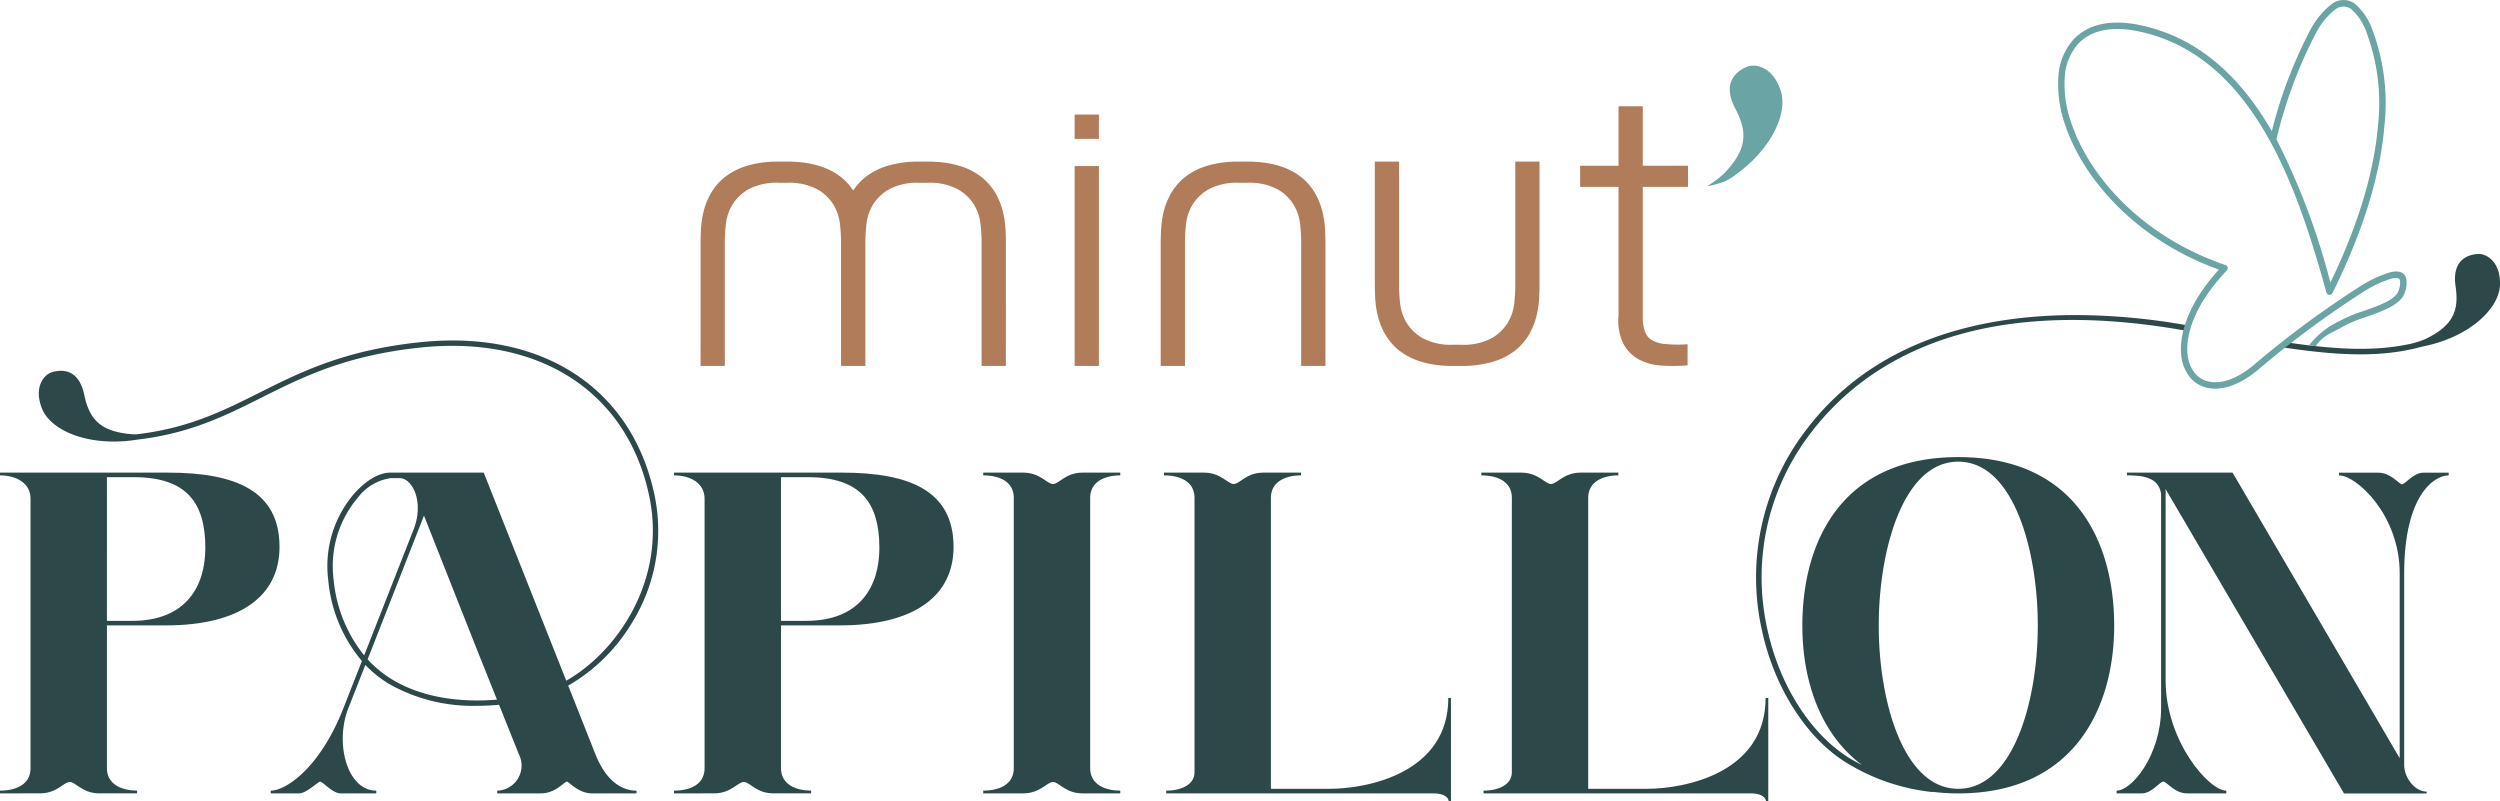 <svg xmlns="http://www.w3.org/2000/svg" width="302.766" height="97.024" viewBox="0 0 302.766 97.024">
  <g id="logo-minut-papillon" transform="translate(-412 326)">
    <g id="Groupe_4" data-name="Groupe 4" transform="translate(412 -326)">
      <path id="Tracé_1" data-name="Tracé 1" d="M332.847,209.367v-.332c1.9,0,3.7-.719,3.7-2.711V173.565c0-1.992-1.8-2.711-3.7-2.711v-.332h4.843c2.067,0,2.884,1.378,3.591,1.378.763,0,1.525-1.378,3.592-1.378h4.571v.332c-1.795,0-3.646.719-3.646,2.711v32.758c0,1.992,1.851,2.711,3.646,2.711v.332h-4.571c-2.067,0-2.829-1.378-3.592-1.378-.707,0-1.524,1.378-3.591,1.378Z" transform="translate(-213.772 -113.284)" fill="#2d4848"/>
      <path id="Tracé_2" data-name="Tracé 2" d="M524.746,210.308c-.109-.719-1.034-.941-1.85-.941H490.532v-.332c1.9,0,3.428-.775,3.428-2.213V173.565c0-1.992-1.8-2.711-3.7-2.711v-.332H495.1c2.067,0,2.884,1.378,3.591,1.378.763,0,1.525-1.378,3.592-1.378h4.571v.332c-1.795,0-3.646.719-3.646,2.711v35.248h7.075c4.734,0,14.41-1.961,14.41-11l.323-.007v12.505Z" transform="translate(-310.866 -113.284)" fill="#2d4848"/>
      <path id="Tracé_3" data-name="Tracé 3" d="M424.455,210.308c-.109-.719-1.034-.941-1.85-.941H390.241v-.332c1.9,0,3.428-.775,3.428-2.213V173.565c0-1.992-1.8-2.711-3.7-2.711v-.332h4.843c2.067,0,2.884,1.378,3.591,1.378.763,0,1.524-1.378,3.592-1.378h4.571v.332c-1.795,0-3.646.719-3.646,2.711v35.248h7.074c4.734,0,14.41-1.961,14.41-11l.323-.007v12.505Z" transform="translate(-249.005 -113.284)" fill="#2d4848"/>
      <path id="Tracé_4" data-name="Tracé 4" d="M691.052,209.367v-.332c1.85,0,5.387-4.316,5.387-10.016v-25.9c-.271-1.992-2.122-2.268-4.136-2.268v-.332h12.789l20.242,34.584V182.7c0-7.028-5.224-11.842-7.346-11.842v-.332h4.734c1.523,0,2.449,1.308,2.884,1.419.49-.11,1.415-1.419,2.612-1.419h3.048v.332c-1.85,0-5.387,2.546-5.387,11.842v23.3c.054,1.6,1.36,3.154,2.721,3.154v.221H718.587l-21.6-36.853V195.7c0,7.3,5.224,13.336,7.346,13.336v.332H699.6c-1.524,0-2.449-1.378-2.884-1.434-.49.055-1.415,1.434-2.612,1.434Z" transform="translate(-434.716 -113.284)" fill="#2d4848"/>
      <path id="Tracé_5" data-name="Tracé 5" d="M235.126,209.367v-.332c1.9,0,3.7-.719,3.7-2.711V173.676c0-1.937-1.8-2.822-3.7-2.822v-.332h20.352c8.272,0,13.5,2.252,13.5,9,0,5.921-4.734,9.5-13.767,9.5h-7.129v17.3c0,1.992,1.851,2.711,3.646,2.711v.332h-4.571c-2.067,0-2.829-1.378-3.592-1.378-.707,0-1.524,1.378-3.591,1.378Zm12.951-20.894h3.048c6.585,0,8.87-4.244,8.87-8.837,0-5.423-2.231-8.561-8.652-8.561h-3.266Z" transform="translate(-153.497 -113.284)" fill="#2d4848"/>
      <path id="Tracé_6" data-name="Tracé 6" d="M22.1,209.367v-.332c1.9,0,3.7-.719,3.7-2.711V173.676c0-1.937-1.8-2.822-3.7-2.822v-.332H42.453c8.272,0,13.5,2.252,13.5,9,0,5.921-4.734,9.5-13.767,9.5H35.052v17.3c0,1.992,1.851,2.711,3.646,2.711v.332H34.128c-2.067,0-2.829-1.378-3.592-1.378-.707,0-1.524,1.378-3.591,1.378Zm12.95-20.894H38.1c6.585,0,8.87-4.244,8.87-8.837,0-5.423-2.231-8.561-8.652-8.561H35.052Z" transform="translate(-22.102 -113.284)" fill="#2d4848"/>
      <path id="Tracé_7" data-name="Tracé 7" d="M101.75,178.792l-3.266-8.235a21.628,21.628,0,0,0,7.753-7.658,21.091,21.091,0,0,0,2.687-15.475c-2.742-12.92-13.608-19.994-28.357-18.459-9.183.955-14.461,3.6-19.565,6.157-4.371,2.19-8.531,4.268-14.816,5-.235,0-.464-.006-.681-.025-3.792-.343-5.027-1.887-5.639-4.784-.718-3.4-3.069-3-4.01-2.677-.764.267-2.159,1.661-1.108,4.353,1,2.561,5.209,4.453,10.476,3.918.394-.04.774-.1,1.156-.153.21-.025.414-.054.619-.082l.033,0c5.963-.822,10.014-2.844,14.26-4.971,5.051-2.531,10.276-5.148,19.341-6.091,14.39-1.5,24.988,5.38,27.654,17.948,2.179,10.27-3.973,18.972-10.042,22.4l-9.992-25.2H77.05l-.1,0c-1.4,0-2.993.973-4.414,2.579a13.452,13.452,0,0,0-3.113,10.431,17.589,17.589,0,0,0,4.078,9.808l-2.229,5.682c-2.884,7.359-7.021,10.016-8.816,10.016v.332h3.428c.871,0,2.123-1.268,2.558-1.434.49.166,1.524,1.434,2.5,1.434h4.3v-.332c-3.536,0-5.061-5.755-3.373-10.016l2.046-5.2a14.5,14.5,0,0,0,2.879,2.3A20.593,20.593,0,0,0,87.458,173c.9,0,1.793-.045,2.651-.124l2.391,5.974a3.04,3.04,0,0,1-2.612,4.427v.332h5.224c1.8,0,2.721-1.268,3.21-1.434.435.166,1.416,1.434,3.1,1.434h5.333v-.332C104.961,183.275,103.057,182.112,101.75,178.792Zm-31.678-21.1a12.794,12.794,0,0,1,2.955-9.922,6.019,6.019,0,0,1,4.014-2.346h.994c1.637,0,3.006,2.958,1.731,6.2l-5.992,15.271A17.15,17.15,0,0,1,70.072,157.692ZM77.139,169.8a13.756,13.756,0,0,1-2.949-2.423l.514-1.308.218-.553,6.094-15.549,6.149,15.549.218.553,2.474,6.183C85.746,172.6,80.959,172.122,77.139,169.8Z" transform="translate(-29.67 -87.523)" fill="#2d4848"/>
      <g id="Groupe_1" data-name="Groupe 1" transform="translate(206.77 7.952)">
        <path id="Tracé_8" data-name="Tracé 8" d="M561.713,56.5a12.379,12.379,0,0,0,2.062-.572,6.641,6.641,0,0,0,.7-.362c4.848-3.205,7.05-7.8,6.1-10.66-1-3.011-3.158-3.209-3.991-2.9-1.024.383-3.284,1.7-1.508,5.074,1.516,2.875,1.49,5-1.453,7.974a11.96,11.96,0,0,1-1.921,1.413Z" transform="translate(-561.7 -41.901)" fill="#6aa4a4"/>
      </g>
      <path id="Tracé_9" data-name="Tracé 9" d="M364.678,87.794h-2.937V63.584h2.937Zm0-27.5h-2.937V57.346h2.937Z" transform="translate(-231.594 -43.476)" fill="#b07c5a"/>
      <path id="Tracé_10" data-name="Tracé 10" d="M532.727,86.179c-.53,0-1.052-.021-1.564-.064a6.464,6.464,0,0,1-2.588-.74,4.64,4.64,0,0,1-1.853-1.9,6.448,6.448,0,0,1-.578-3.389V64.493h-4.648V61.93h4.648v-7.2h2.938v7.2h5.479v2.563h-5.479V80.11a5.315,5.315,0,0,0,.3,2,1.9,1.9,0,0,0,.823.956,3.876,3.876,0,0,0,1.5.45,15.767,15.767,0,0,0,2.246.065l.558-.02v2.55l-.5.032C533.577,86.166,533.149,86.179,532.727,86.179Z" transform="translate(-330.132 -41.862)" fill="#b07c5a"/>
      <path id="Tracé_11" data-name="Tracé 11" d="M408.892,96.964h-2.938V81.8a19.123,19.123,0,0,0-.143-2.122,5.665,5.665,0,0,0-.784-2.26,5.465,5.465,0,0,0-1.964-1.86,7.335,7.335,0,0,0-3.677-.778h-.94a7.331,7.331,0,0,0-3.676.778,5.471,5.471,0,0,0-1.964,1.859,5.678,5.678,0,0,0-.784,2.26,19.206,19.206,0,0,0-.143,2.122V96.964h-2.938V82.113q0-.731.05-1.714a11.853,11.853,0,0,1,.307-2.1,8.636,8.636,0,0,1,.861-2.186,6.975,6.975,0,0,1,1.668-1.976,8.078,8.078,0,0,1,2.7-1.4,12.866,12.866,0,0,1,3.868-.52l1.681,0v.017a12.072,12.072,0,0,1,3.232.506,8.072,8.072,0,0,1,2.7,1.4,6.994,6.994,0,0,1,1.668,1.975,8.648,8.648,0,0,1,.86,2.186,11.866,11.866,0,0,1,.308,2.1v0q.048.985.049,1.714Z" transform="translate(-248.372 -52.645)" fill="#b07c5a"/>
      <path id="Tracé_12" data-name="Tracé 12" d="M465.422,96.965v-.017a12.067,12.067,0,0,1-3.232-.505,8.085,8.085,0,0,1-2.7-1.4,6.992,6.992,0,0,1-1.668-1.975,8.623,8.623,0,0,1-.86-2.186,11.844,11.844,0,0,1-.308-2.1v0q-.048-.985-.049-1.714V72.214h2.938V87.379a19.222,19.222,0,0,0,.143,2.122,5.675,5.675,0,0,0,.784,2.261,5.463,5.463,0,0,0,1.964,1.859,7.333,7.333,0,0,0,3.677.778h.94a7.335,7.335,0,0,0,3.676-.779,5.469,5.469,0,0,0,1.963-1.859,5.671,5.671,0,0,0,.784-2.26,19.4,19.4,0,0,0,.143-2.122V72.214h2.938v14.85q0,.731-.05,1.715a11.729,11.729,0,0,1-.308,2.1,8.624,8.624,0,0,1-.859,2.185,7,7,0,0,1-1.669,1.976,8.082,8.082,0,0,1-2.7,1.4,12.858,12.858,0,0,1-3.867.52Z" transform="translate(-290.107 -52.647)" fill="#b07c5a"/>
      <path id="Tracé_13" data-name="Tracé 13" d="M280.484,96.964h-2.938V81.8a19.218,19.218,0,0,0-.143-2.122,5.675,5.675,0,0,0-.784-2.261,5.467,5.467,0,0,0-1.964-1.859,7.335,7.335,0,0,0-3.677-.778h-.94a7.329,7.329,0,0,0-3.676.778,5.468,5.468,0,0,0-1.964,1.86,5.674,5.674,0,0,0-.783,2.26,19.13,19.13,0,0,0-.143,2.122V96.964h-2.938l-.012-.54V81.8a19.219,19.219,0,0,0-.143-2.122,5.675,5.675,0,0,0-.784-2.261,5.474,5.474,0,0,0-1.964-1.859,7.336,7.336,0,0,0-3.677-.778h-.94a7.329,7.329,0,0,0-3.676.778,5.463,5.463,0,0,0-1.964,1.86,5.673,5.673,0,0,0-.783,2.26,19.307,19.307,0,0,0-.143,2.122V96.964h-2.938V82.113q0-.731.049-1.714a11.852,11.852,0,0,1,.308-2.1,8.608,8.608,0,0,1,.861-2.186,6.976,6.976,0,0,1,1.668-1.976,8.074,8.074,0,0,1,2.7-1.4,12.863,12.863,0,0,1,3.867-.52l1.682,0v.017a12.075,12.075,0,0,1,3.232.506,8.065,8.065,0,0,1,2.7,1.4A7.141,7.141,0,0,1,262,75.709a7.156,7.156,0,0,1,1.423-1.571,8.074,8.074,0,0,1,2.7-1.4,12.862,12.862,0,0,1,3.868-.52l1.681,0v.017a12.081,12.081,0,0,1,3.232.506,8.072,8.072,0,0,1,2.7,1.4,6.971,6.971,0,0,1,1.668,1.975,8.646,8.646,0,0,1,.861,2.186,11.87,11.87,0,0,1,.307,2.1h0q.049.985.049,1.714Z" transform="translate(-158.668 -52.645)" fill="#b07c5a"/>
      <g id="Groupe_2" data-name="Groupe 2" transform="translate(212.685 30.756)">
        <path id="Tracé_14" data-name="Tracé 14" d="M766.858,101.414c-1,.019-3.337.468-2.832,3.9.431,2.929-.236,4.749-3.663,6.41a10.924,10.924,0,0,1-2.078.632c-4.3.882-8.9.621-14.785-.245l-.688.573c6.921,1.049,12.09,1.317,17.041-.014.423-.092.809-.18,1.088-.25,5.136-1.285,8.417-4.56,8.467-7.309C769.459,102.223,767.667,101.4,766.858,101.414Z" transform="translate(-679.327 -101.413)" fill="#2d4848"/>
        <path id="Tracé_15" data-name="Tracé 15" d="M601.61,137.928c-14.094,0-18.882,10.182-18.882,20.419,0,6.371,2.009,12.994,7.239,16.879-.367-.189-.735-.38-1.113-.594-4.886-2.784-8.859-8.87-10.369-15.883a28.638,28.638,0,0,1,4.831-23.163c6.225-8.561,19.261-17.755,46.03-12.934l.012,0,.254-.633-.147-.026a77.58,77.58,0,0,0-13.593-1.265c-11.447,0-24.73,2.958-33.1,14.464a29.3,29.3,0,0,0-4.942,23.7c1.549,7.193,5.645,13.447,10.691,16.322a24.719,24.719,0,0,0,9.989,3.283v-.03a25.357,25.357,0,0,0,3.1.19c14.095,0,18.883-10.458,18.883-20.308C620.493,148.11,615.705,137.928,601.61,137.928Zm0,40.173c-6.693,0-9.631-10.735-9.631-19.754,0-9.13,2.938-19.865,9.631-19.865s9.632,10.735,9.632,19.865C611.242,167.366,608.3,178.1,601.61,178.1Z" transform="translate(-577.137 -113.327)" fill="#2d4848"/>
      </g>
      <g id="Groupe_3" data-name="Groupe 3" transform="translate(249.241 0)">
        <path id="Tracé_16" data-name="Tracé 16" d="M703.808,25.087a55.049,55.049,0,0,0-4.822,12.942,84.44,84.44,0,0,1,6.533,17.35c3.794-7.865,5.367-14.18,5.77-19.113a24.354,24.354,0,0,0-1.339-11.026,6.817,6.817,0,0,0-1.866-2.957,1.6,1.6,0,0,0-2.01.043,8.754,8.754,0,0,0-2.267,2.761m-.887,37.895a10.136,10.136,0,0,1,3.735-2.971,17.121,17.121,0,0,1,2.868-1.191c1.881-.663,3.881-1.367,4.236-2.434a2.511,2.511,0,0,0,.186-1.289c-.081-.315-.492-.347-1.119-.181a14.182,14.182,0,0,0-3.194,1.5A118.155,118.155,0,0,0,697.148,65.6c-2.468,2.2-4.773,2.9-6.518,2.522a3.761,3.761,0,0,1-2.166-1.339,4.983,4.983,0,0,1-1.006-2.583c-.3-2.671.945-6.447,4.562-10.4-10.132-3.649-16.4-10.989-18.593-17.444a14.679,14.679,0,0,1-.85-5.943,7.367,7.367,0,0,1,1.873-4.525c1.641-1.723,4.315-2.475,8.038-1.691,7.216,1.522,12.182,6.441,15.78,12.565l.158.272a55.044,55.044,0,0,1,4.707-12.34,9.472,9.472,0,0,1,2.5-3.01,2.31,2.31,0,0,1,2.918-.023,7.5,7.5,0,0,1,2.124,3.294,25.127,25.127,0,0,1,1.389,11.377c-.425,5.212-2.128,11.925-6.3,20.317a.39.39,0,0,1-.725-.071c-1.725-6.23-3.924-13.429-7.446-19.423-3.5-5.951-8.3-10.727-15.267-12.2-3.429-.723-5.858-.066-7.316,1.465a6.61,6.61,0,0,0-1.66,4.057,13.912,13.912,0,0,0,.812,5.624c2.173,6.386,8.462,13.668,18.67,17.157a.389.389,0,0,1,.156.637c-3.753,3.925-5.052,7.643-4.759,10.214a4.213,4.213,0,0,0,.839,2.186A2.99,2.99,0,0,0,690.8,67.36c1.516.331,3.569-.323,5.834-2.344a119.324,119.324,0,0,1,12.609-9.269,14.96,14.96,0,0,1,3.393-1.587c1.1-.29,1.852-.109,2.072.743a3.2,3.2,0,0,1-.2,1.73c-.475,1.426-2.661,2.2-4.716,2.921a16.532,16.532,0,0,0-2.728,1.128c-1.266.758-2.326.981-3.331,2.393" transform="translate(-672.535 -21.15)" fill="#6aa4a4"/>
      </g>
    </g>
  </g>
</svg>
